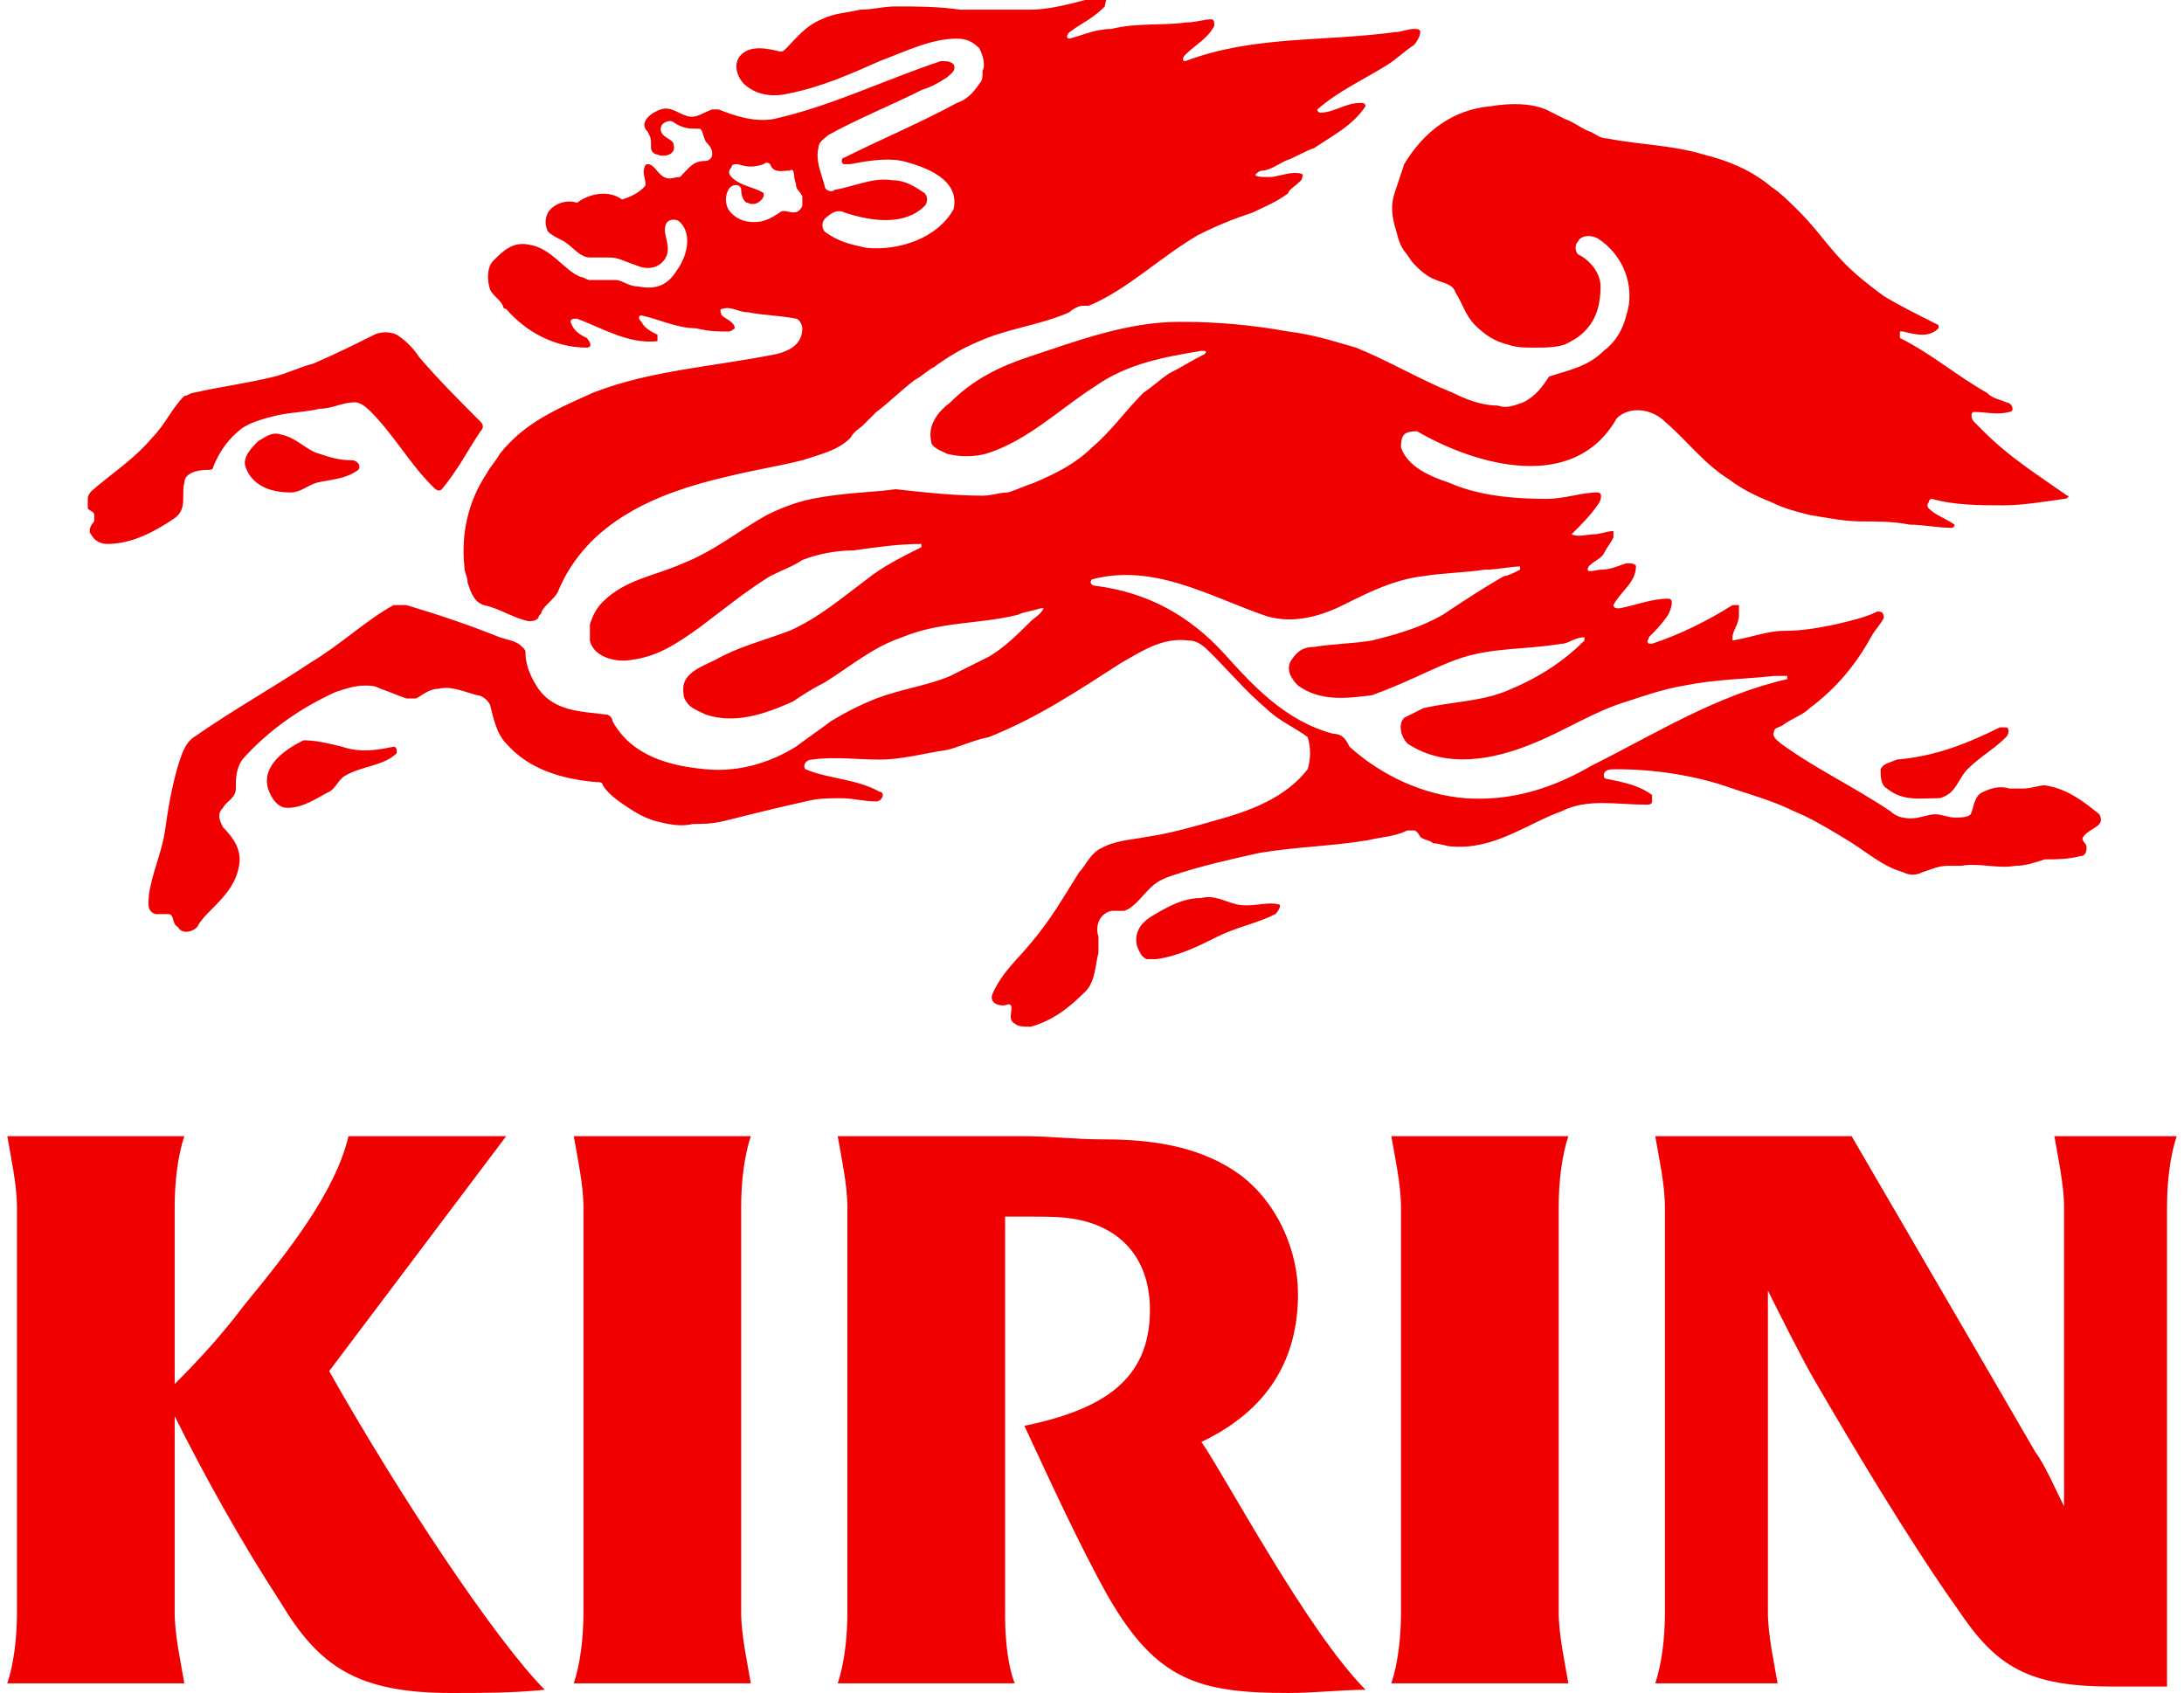 <svg width="258" height="200" viewBox="0 0 258 200" fill="none" xmlns="http://www.w3.org/2000/svg">
<g clip-path="url(#clip0_6_9)">
<path d="M224.057 89.734C228.62 89.354 232.422 87.833 236.224 85.932C236.605 85.932 236.985 85.932 236.985 85.932C237.365 85.932 237.365 86.692 236.985 87.072C235.464 88.593 233.943 89.354 232.422 90.874C231.662 91.635 231.281 92.776 230.521 93.536C230.141 93.916 229.38 94.297 229 94.297C226.719 94.297 224.817 94.677 222.916 93.156C222.156 92.776 222.156 91.635 222.156 90.874C222.536 90.114 223.297 90.114 224.057 89.734ZM95.92 58.935C94.019 59.316 92.118 60.076 90.597 60.837C87.175 62.738 84.513 65.019 80.711 66.54C77.289 68.061 73.867 68.441 71.205 71.103C70.445 71.863 70.065 72.624 69.684 73.764C69.684 74.525 69.684 75.285 69.684 75.665C70.065 77.567 72.726 78.327 74.627 77.947C77.669 77.567 79.951 76.046 82.612 74.144C85.654 71.863 87.935 69.962 90.977 68.061C92.498 67.3 93.639 66.92 94.779 66.16C96.681 65.399 98.962 65.019 100.863 65.019C103.525 64.639 106.186 64.259 108.848 64.259C108.848 64.259 108.848 64.259 108.848 64.639C106.567 65.779 104.285 66.92 102.384 68.441C99.342 70.722 96.681 73.004 93.258 74.525C90.217 75.665 87.175 76.426 84.513 77.947C82.992 78.707 80.711 79.468 80.711 81.369C80.711 81.749 80.711 82.51 81.091 82.89C81.472 83.65 82.612 84.03 83.373 84.411C86.795 85.551 90.217 84.411 93.639 82.89C94.779 82.129 95.92 81.369 97.441 80.608C100.483 78.707 103.144 76.426 106.567 75.285C111.129 73.384 115.692 73.764 120.255 72.624C121.015 72.243 121.776 72.243 122.916 71.863C122.916 71.863 122.916 71.863 123.297 71.863C122.916 72.624 122.156 73.004 121.776 73.384C120.255 74.905 118.734 76.426 116.833 77.567C115.312 78.327 113.791 79.088 112.27 79.848C109.608 80.989 106.567 81.369 103.525 82.51C101.624 83.27 100.103 84.03 98.201 85.171C96.681 86.312 95.54 87.072 94.019 88.213C90.977 90.114 87.175 91.255 83.373 90.874C79.19 90.494 74.627 89.354 72.346 85.171C72.346 84.791 71.966 84.411 71.585 84.411C68.544 84.03 65.502 84.03 63.601 81.369C62.84 80.228 62.08 78.707 62.08 77.186C62.08 76.806 62.08 76.806 61.7 76.426C60.939 75.665 60.179 75.665 59.038 75.285C55.236 73.764 51.814 72.624 48.011 71.483C47.631 71.483 46.871 71.483 46.49 71.483C43.068 73.384 40.407 76.046 36.605 78.327C32.042 81.369 27.859 83.65 22.916 87.072C21.776 87.833 21.395 89.354 21.015 90.494C20.255 93.156 19.875 95.437 19.494 98.099C19.114 100.76 17.973 103.042 17.593 105.703C17.593 106.464 17.213 107.605 18.354 107.985C18.734 107.985 19.114 107.985 19.875 107.985C20.635 107.985 20.255 109.125 21.015 109.506C21.395 110.266 22.536 110.266 23.297 109.506C23.677 108.745 24.437 107.985 24.817 107.605C26.338 106.084 27.859 104.563 28.239 102.281C28.62 100.38 27.479 98.859 26.338 97.719C25.958 96.958 25.578 96.198 26.338 95.437C26.719 94.677 27.859 94.297 27.859 93.156C27.859 92.015 27.859 90.874 28.62 89.734C31.662 86.312 35.464 83.65 39.646 81.749C40.787 81.369 41.928 80.989 43.068 80.989C43.829 80.989 44.209 80.989 44.97 81.369C46.11 81.749 46.871 82.129 48.011 82.51C48.392 82.51 48.772 82.51 49.152 82.51C49.913 82.129 50.673 81.369 51.814 81.369C53.335 80.989 54.855 81.749 56.376 82.129C56.757 82.129 57.517 82.51 57.897 83.27C58.278 84.791 58.658 86.692 59.798 87.833C62.46 90.874 66.262 92.015 70.445 92.395C70.825 92.395 71.205 92.395 71.205 92.776C71.966 93.916 73.106 94.677 74.247 95.437C75.388 96.198 76.148 96.578 77.289 96.958C78.81 97.338 80.331 97.719 81.852 97.338C82.992 97.338 84.133 97.338 85.654 96.958C88.696 96.198 91.738 95.437 95.16 94.677C96.681 94.297 97.821 94.297 99.342 94.297C100.863 94.297 102.004 94.677 103.525 94.677C103.905 94.677 104.285 94.297 104.285 93.916C104.285 93.536 103.905 93.536 103.905 93.536C101.243 92.015 97.821 92.015 95.16 90.874C94.779 90.494 95.16 89.734 95.92 89.734C98.582 89.354 101.243 89.734 103.905 89.734C106.567 89.734 109.228 88.973 111.89 88.593C113.411 88.213 114.932 87.453 116.833 87.072C122.536 84.791 127.099 81.749 132.422 78.327C135.084 76.806 137.365 75.285 140.407 75.665C141.548 75.665 142.308 76.426 143.068 77.186C145.35 79.468 147.251 81.749 149.532 83.65C151.053 85.171 152.954 85.932 154.475 87.072C154.856 88.213 154.856 89.734 154.475 90.874C151.814 94.297 147.631 95.817 143.449 96.958C140.787 97.719 138.125 98.479 135.464 98.859C133.563 99.24 131.662 99.24 129.76 100.38C128.62 101.141 128.24 102.281 127.479 103.042C125.578 106.084 124.057 108.745 121.776 111.407C120.255 113.308 118.354 114.829 117.213 117.491C116.833 118.631 118.354 119.011 119.114 118.631C119.114 118.631 119.494 118.631 119.494 119.011C119.494 119.772 119.114 120.532 119.875 120.913C120.255 121.293 121.015 121.293 121.776 121.293C124.437 120.532 126.338 119.011 128.24 117.11C129.38 115.97 129.38 114.068 129.76 112.548C129.76 111.787 129.76 111.407 129.76 110.646C129.38 109.506 129.76 107.985 131.281 107.605C131.662 107.605 132.422 107.605 132.802 107.605C133.943 107.224 134.703 106.084 135.844 104.943C136.605 104.183 137.365 103.802 138.506 103.422C141.928 102.281 145.35 101.521 148.772 100.76C153.335 100 157.137 100 161.7 99.24C163.221 98.859 164.741 98.859 166.262 98.099C166.643 98.099 167.023 98.099 167.023 98.099C167.403 98.099 167.783 98.859 167.783 98.859C168.163 99.24 168.924 99.24 169.304 99.62C170.065 99.62 170.825 100 171.586 100C176.529 100.38 180.331 97.338 184.513 95.817C187.555 94.297 190.977 95.057 194.399 95.057C194.779 95.057 195.16 95.057 195.16 94.677C195.16 94.297 195.16 93.916 195.16 93.916C193.639 92.776 191.738 92.395 189.837 92.015C189.837 92.015 189.456 92.015 189.456 91.635C189.456 90.874 190.217 90.874 190.977 90.874C195.54 90.874 200.483 91.635 204.665 93.156C206.947 93.916 209.608 94.677 211.89 95.817C213.791 96.578 215.692 97.719 217.593 98.859C220.255 100.38 222.156 102.281 224.817 103.042C225.578 103.422 226.338 103.422 227.099 103.042C228.24 102.662 229 102.281 230.141 102.281C230.521 102.281 231.281 102.281 231.662 102.281C233.943 101.901 235.844 102.662 238.125 102.281C239.266 102.281 240.407 101.901 241.548 101.521C243.068 101.521 244.209 101.521 245.73 101.141C246.49 101.141 246.49 100.38 246.49 100C246.49 99.62 245.73 99.24 246.11 98.859C246.871 97.719 248.772 97.719 248.011 96.198C246.11 94.677 244.209 93.156 241.548 92.776C240.787 92.776 240.027 93.156 238.886 93.156C238.506 93.156 237.745 93.156 237.365 93.156C236.224 92.776 235.084 93.156 234.323 93.536C233.183 93.916 233.183 95.437 232.802 96.198C232.422 96.578 231.662 96.578 230.901 96.578C230.141 96.578 229.38 96.198 228.62 96.198C227.479 96.198 226.338 96.958 224.817 96.578C224.437 96.578 223.677 96.198 223.297 95.817C218.734 92.776 214.551 90.874 210.369 87.833C209.989 87.453 209.228 87.072 209.608 86.312C209.608 85.932 210.369 85.932 210.749 85.551C211.89 84.791 213.03 84.411 213.791 83.65C216.833 81.369 219.114 78.707 221.015 75.285C221.395 74.525 222.156 73.764 222.536 73.004C222.536 72.243 222.156 72.243 221.776 72.243C220.255 73.004 218.354 73.384 216.833 73.764C214.932 74.144 213.03 74.525 210.749 74.525C208.848 74.525 206.947 75.285 204.665 75.665C204.665 75.665 204.665 75.665 204.665 75.285C204.665 74.525 205.426 73.764 205.426 72.624C205.426 72.243 205.426 71.863 205.426 71.483C205.046 71.483 204.665 71.483 204.665 71.483C201.624 73.384 198.582 74.905 195.16 76.046H194.779C194.399 75.665 194.779 75.665 194.779 75.285C195.54 74.525 196.3 73.764 197.061 72.624C197.441 71.863 197.821 70.722 197.061 70.722C195.16 70.722 193.259 71.483 191.357 71.863C190.977 71.863 190.597 71.863 190.597 71.483C191.357 69.962 193.259 68.821 193.259 66.92C193.259 66.54 192.498 66.54 192.118 66.54C190.977 66.92 190.217 67.3 189.076 67.3C188.696 67.3 187.555 67.681 187.555 67.3C187.555 66.54 189.076 66.16 189.456 65.399C189.836 64.639 190.217 64.259 190.597 63.498C190.597 63.118 190.597 62.738 190.597 62.738C189.837 62.738 189.076 63.118 188.316 63.118C187.555 63.118 186.414 63.498 185.654 63.118C186.795 61.977 187.935 60.837 188.696 59.696C189.076 59.316 189.456 58.175 188.696 58.175C186.795 58.175 184.894 58.935 182.612 58.935C178.81 58.935 174.627 58.555 171.205 57.034C168.924 56.274 166.262 55.133 165.502 52.852C165.502 52.471 165.502 51.711 165.882 51.331C166.262 50.951 167.023 50.951 167.403 50.951C174.627 55.133 186.034 58.175 190.977 49.43C192.498 47.909 195.16 48.289 196.681 49.81C199.342 52.091 201.243 54.753 204.285 56.654C205.806 57.795 207.327 58.555 209.228 59.316C210.749 60.076 212.27 60.456 213.791 60.837C216.072 61.217 217.973 61.597 219.875 61.597C221.776 61.597 223.677 61.597 225.578 61.977C227.099 61.977 229 62.357 230.521 62.357C230.901 62.357 230.901 61.977 230.901 61.977C229.76 61.217 228.62 60.837 227.859 60.076C227.859 60.076 227.479 59.696 227.859 59.316C227.859 58.935 228.24 58.935 228.24 58.935C230.901 59.696 233.943 59.696 236.605 59.696C238.886 59.696 241.167 59.316 243.829 58.935C244.209 58.935 244.589 58.555 244.209 58.555C240.407 55.894 237.365 53.992 234.323 50.951C233.943 50.57 233.563 50.19 233.183 49.81C232.802 49.43 232.802 48.669 233.183 48.669C234.703 48.669 235.844 49.049 237.365 48.669C237.365 48.669 237.745 48.669 237.745 48.289C237.745 47.909 237.365 47.529 236.985 47.529C236.224 47.148 235.464 47.148 234.703 46.388C231.281 44.487 228.24 41.825 224.437 39.924C224.437 39.924 224.437 39.544 224.437 39.163H224.817C226.338 39.544 227.859 39.924 229 38.783V38.403C226.719 37.262 224.437 36.122 222.536 34.981C221.015 33.84 219.494 32.7 217.973 31.179C216.072 29.278 214.551 26.996 212.65 25.095C211.51 23.954 210.369 22.814 209.228 22.053C206.947 20.152 204.285 19.011 201.243 18.251C197.441 17.11 193.639 17.11 189.837 16.35C189.076 16.35 188.696 15.97 187.935 15.589C186.795 15.209 186.034 14.449 184.894 14.069C184.133 13.688 183.373 13.308 182.612 12.928C180.711 12.167 178.43 12.167 176.148 12.547C171.586 12.928 168.163 15.589 165.882 19.392C165.502 20.532 165.122 21.673 164.741 22.814C164.361 23.954 164.361 25.095 164.741 26.616C165.122 27.757 165.122 28.517 165.882 29.658C166.262 30.038 166.643 30.799 167.023 31.179C167.783 31.939 168.544 32.7 169.684 33.08C170.445 33.46 171.586 33.46 171.966 34.601C172.726 35.742 173.106 37.262 174.247 38.403C175.388 39.544 176.529 40.304 178.049 40.684C179.19 41.065 179.951 41.065 181.091 41.065C182.612 41.065 183.753 41.065 184.894 40.684C185.654 40.304 186.414 39.924 187.175 39.163C188.696 37.643 189.076 35.742 189.076 33.84C189.076 32.319 187.935 30.799 186.414 30.038C186.034 29.658 186.034 28.897 186.414 28.517C186.795 27.757 187.935 27.757 188.696 28.137C191.738 30.038 193.259 33.84 192.118 37.262C191.738 38.783 190.977 40.304 189.456 41.445C187.555 43.346 185.274 43.726 182.992 44.487C182.232 45.627 181.471 46.768 179.951 47.529C178.81 47.909 178.049 48.289 176.909 47.909C175.008 47.909 173.106 47.148 171.586 46.388C167.783 44.867 163.981 42.586 160.179 41.065C157.517 40.304 155.236 39.544 152.194 39.163C148.011 38.403 143.829 38.023 139.646 38.023C139.646 38.023 139.646 38.023 139.266 38.023C133.183 38.023 127.099 40.304 121.395 42.205C117.973 43.346 114.932 44.867 112.27 47.529C110.749 48.669 109.608 50.19 109.989 52.091C109.989 52.852 111.129 53.232 111.89 53.612C113.411 53.992 114.932 53.992 116.452 53.612C121.395 52.091 125.198 48.289 129.38 45.627C133.182 42.966 137.365 42.205 141.928 41.445C142.308 41.445 142.688 41.445 142.308 41.825C140.787 42.586 139.646 43.346 138.125 44.106C136.985 44.867 136.224 45.627 135.084 46.388C132.802 48.669 131.281 50.951 129 52.852C127.099 54.753 124.817 55.894 122.156 57.034C121.015 57.414 120.255 57.795 119.114 58.175C117.973 58.175 117.213 58.555 116.072 58.555C112.65 58.555 109.228 58.175 105.806 57.795C103.144 58.175 99.722 58.175 95.92 58.935ZM146.11 106.844C148.011 107.224 149.532 106.464 151.053 106.844C151.433 106.844 151.053 107.605 150.673 107.985C148.392 109.125 146.11 109.506 143.829 110.646C141.548 111.787 139.266 112.928 136.605 113.308C136.224 113.308 135.844 113.308 135.464 113.308C134.703 112.928 134.703 112.548 134.323 111.787C133.943 110.266 134.703 109.125 135.844 108.365C137.745 107.224 139.646 106.084 141.928 106.084C143.449 105.703 144.589 106.464 146.11 106.844ZM115.692 40.304C113.791 41.065 111.89 42.205 110.369 43.346C109.608 43.726 108.848 44.487 108.087 44.867C106.567 46.008 105.046 47.529 103.525 48.669C103.144 49.049 102.384 49.81 102.004 50.19C101.624 50.57 100.863 50.951 100.483 51.711C98.962 53.232 97.061 53.612 94.779 54.373C91.738 55.133 89.076 55.513 86.034 56.274C77.669 58.175 69.304 61.597 65.882 69.962C65.502 70.722 64.361 71.483 63.981 72.243C63.981 72.624 63.601 72.624 63.601 73.004C63.221 73.384 62.84 73.384 62.46 73.384C60.559 73.004 59.038 71.863 57.137 71.483C55.996 71.103 55.616 69.962 55.236 68.821C55.236 68.061 54.855 67.681 54.855 66.92C54.475 63.118 55.236 59.316 57.517 55.894C57.897 55.133 58.658 54.373 59.038 53.612C62.08 49.81 65.882 48.289 70.065 46.388C76.909 43.726 84.133 43.346 91.738 41.825C93.258 41.445 94.779 40.684 94.779 38.783C94.779 38.403 94.399 37.643 94.019 37.643C92.118 37.262 90.217 37.262 88.316 36.882C87.175 36.882 86.414 36.122 85.274 36.502C84.894 36.502 85.274 37.262 85.274 37.262C85.654 37.643 86.795 38.023 86.795 38.783C86.795 38.783 86.414 39.163 86.034 39.163C84.894 39.163 83.753 39.163 82.232 38.783C79.951 38.783 77.669 37.643 75.768 37.262C75.388 37.262 75.388 37.643 75.768 38.023C76.148 38.783 76.909 39.163 77.669 39.544V40.304C74.247 40.684 71.205 38.783 68.163 37.643C67.783 37.643 67.403 37.643 67.403 38.023C67.783 39.163 68.544 39.544 69.304 39.924C69.684 40.304 70.065 41.065 69.304 41.065C65.502 41.065 62.08 39.163 59.798 36.502C59.798 36.502 59.418 36.502 59.418 36.122C59.038 35.361 58.278 34.981 57.897 34.221C57.517 33.08 57.517 31.559 58.278 30.799C59.418 29.658 60.559 28.517 62.46 28.897C65.122 29.278 66.643 31.939 68.544 32.7C68.924 32.7 69.304 33.08 69.684 33.08C70.825 33.08 71.585 33.08 72.726 33.08C73.487 33.08 74.247 33.84 75.388 33.84C77.289 34.221 78.81 33.84 79.951 31.939C81.091 30.418 81.852 27.757 80.331 26.236C79.951 25.855 79.19 25.855 78.81 26.236C78.049 27.376 79.19 28.517 78.81 30.038C78.43 31.179 77.289 31.939 75.768 31.559C73.487 30.799 73.106 30.418 71.966 30.418C71.205 30.418 70.445 30.418 69.684 30.418C68.544 30.418 67.783 29.278 66.643 28.517C65.882 28.137 65.122 27.757 64.741 27.376C64.361 26.616 64.361 25.855 64.741 25.095C65.502 23.954 67.023 23.574 68.163 23.954C69.684 22.814 71.966 22.433 73.487 23.574C74.627 23.194 75.388 22.814 76.148 22.053C76.528 21.673 75.768 20.532 76.148 19.772C76.148 19.772 76.148 19.392 76.528 19.392C77.289 19.392 77.669 20.532 78.43 20.913C79.19 21.293 79.57 20.913 80.331 20.913C81.472 19.772 81.852 19.011 83.373 19.011C83.753 19.011 84.133 18.631 84.133 18.251C84.133 17.871 84.133 17.491 83.373 16.73C82.992 15.97 82.992 15.209 82.612 15.209C81.472 15.209 80.711 15.209 79.57 14.449C79.19 14.069 78.049 14.449 78.049 15.209C78.049 16.35 79.57 16.35 79.57 17.11C79.951 18.251 78.43 18.631 77.669 18.251C77.289 18.251 76.909 17.871 76.909 17.491C76.909 16.35 76.909 16.35 76.528 15.589C75.388 14.449 76.909 13.308 78.049 12.928C79.19 12.547 79.951 13.308 81.091 13.688C82.232 14.069 82.992 13.308 84.133 12.928C84.513 12.928 84.894 12.928 84.894 12.928C86.795 13.688 89.076 14.449 91.357 14.069C98.201 12.547 104.285 9.506 111.129 7.224C111.89 7.224 112.27 7.224 112.65 7.605C113.03 8.365 112.27 8.745 111.89 9.125C110.749 9.886 109.989 10.266 108.848 10.646C105.046 12.547 101.243 14.068 97.821 15.97C97.441 16.35 96.681 16.73 96.681 17.491C96.3 19.011 97.061 20.532 97.441 22.053C97.441 22.433 98.201 22.814 98.582 22.433C100.863 22.053 103.144 20.913 105.426 21.293C106.947 21.293 108.087 22.053 109.228 22.814C109.608 23.194 109.608 23.954 109.228 24.335C106.947 26.616 103.144 26.236 99.722 25.095C98.962 24.715 98.201 25.095 97.441 25.855C97.061 26.236 97.061 26.996 97.441 27.376C98.962 28.517 100.483 28.897 102.384 29.278C106.186 29.658 110.749 28.137 112.65 24.715C113.411 21.293 109.608 19.772 106.567 19.011C104.665 18.631 102.384 19.011 100.483 19.392C100.483 19.392 100.103 19.392 99.722 19.392C99.342 19.392 99.342 18.631 99.722 18.631C104.285 16.35 108.848 14.449 113.03 12.167C114.171 11.787 114.932 11.027 115.692 9.886C116.072 9.506 116.072 9.125 116.072 8.365C116.452 7.605 116.072 6.464 115.692 5.703C114.932 4.943 114.171 4.563 113.03 4.563C109.989 4.563 106.947 6.084 103.905 7.224C100.483 8.745 97.061 10.266 93.258 11.027C91.738 11.407 89.837 11.407 88.316 10.266C87.175 9.506 86.414 7.605 87.555 6.464C88.696 5.323 90.597 5.703 92.118 6.084C92.498 6.084 92.498 6.084 92.878 5.703C94.019 4.563 95.16 3.042 97.061 2.281C98.582 1.521 100.103 1.521 101.624 1.141C103.144 1.141 104.285 0.76 105.806 0.76C108.468 0.76 110.749 0.76 113.411 1.141C116.072 1.141 119.114 1.141 121.776 1.141C123.297 1.141 125.198 0.76 126.719 0.38C128.24 9.63778e-06 129.38 -0.38 130.521 -0.38C130.901 -0.38 130.521 0.38 130.521 0.76C129 2.281 127.859 2.662 126.338 3.802C125.958 4.183 125.958 4.563 126.338 4.563C127.859 4.183 129.38 3.422 131.281 3.422C134.323 2.662 137.365 3.042 140.027 2.662C141.167 2.662 142.308 2.281 143.068 2.281C143.449 2.281 143.449 2.662 143.449 3.042C142.688 4.563 141.167 5.323 140.027 6.464C139.646 6.844 139.646 7.224 140.027 7.224C148.011 4.183 156.376 4.943 164.741 3.802C165.502 3.802 166.262 3.422 167.023 3.422C167.403 3.422 167.783 3.422 167.783 3.802C167.783 4.183 167.403 4.943 167.023 5.323C165.882 6.084 165.122 6.844 163.981 7.605C160.939 9.506 158.278 10.646 155.616 12.928C155.616 12.928 155.616 13.308 155.996 13.308C157.517 13.308 159.038 12.167 160.559 12.167H160.939C161.319 12.167 161.319 12.547 161.319 12.547C159.798 14.829 157.517 15.97 155.236 17.491C154.095 17.871 152.954 18.631 151.814 19.011C151.053 19.392 149.913 20.152 149.152 20.152C148.772 20.152 148.392 20.532 148.392 20.532C148.011 20.913 149.152 20.913 149.913 20.913C151.053 20.913 152.574 20.152 153.715 20.532C154.095 20.532 153.715 21.293 153.715 21.293C152.954 22.053 152.194 22.433 152.194 22.814C150.673 23.954 149.532 24.335 148.011 25.095C145.73 25.855 143.829 26.616 141.548 27.757C136.985 30.418 133.182 34.221 128.62 36.122C128.24 36.122 128.24 36.122 127.859 36.122C127.479 36.122 126.719 36.502 126.338 36.882C122.916 38.403 119.114 38.783 115.692 40.304ZM51.053 57.414C48.392 54.753 46.49 51.331 43.829 48.669C43.449 48.289 42.688 47.529 41.928 47.529C40.407 47.529 39.266 48.289 37.745 48.289C36.224 48.669 34.703 48.669 32.802 49.049C31.281 49.43 29.76 49.81 28.62 50.57C27.099 51.711 25.958 53.232 25.198 55.133C25.198 55.513 24.817 55.513 24.437 55.513C23.297 55.513 21.776 55.894 21.776 57.034C21.395 58.555 22.156 60.076 20.635 61.217C18.354 62.738 15.692 64.259 12.65 64.259C11.89 64.259 11.129 63.878 10.749 63.118C10.369 62.738 10.749 61.977 11.129 61.597V60.837C11.129 60.456 10.749 60.456 10.369 60.076C10.369 59.696 10.369 59.316 10.369 58.935C10.369 58.175 11.129 57.795 11.509 57.414C13.791 55.513 16.072 53.992 17.973 51.711C19.494 50.19 20.255 48.289 21.776 46.768C22.156 46.768 22.536 46.388 22.916 46.388C26.338 45.627 29.38 45.247 32.422 44.487C33.943 44.106 35.464 43.346 36.985 42.966C39.646 41.825 41.928 40.684 44.209 39.544C44.97 39.163 46.11 39.163 46.871 39.544C48.011 40.304 48.772 41.065 49.532 42.205C51.814 44.867 54.095 47.148 56.757 49.81C57.137 50.19 57.137 50.57 56.757 50.951C55.236 53.232 54.095 55.513 52.194 57.795C51.814 58.175 51.433 57.795 51.053 57.414ZM37.365 57.034C36.224 57.414 35.464 58.175 34.323 58.175C32.042 58.175 29.76 57.414 29 55.133C28.62 53.992 29.76 52.852 30.521 52.091C31.281 51.711 32.042 50.951 33.182 51.331C35.084 51.711 36.224 53.232 37.745 53.612C38.886 53.992 40.027 54.373 41.547 54.373C42.308 54.373 42.688 55.133 42.308 55.513C40.787 56.654 38.886 56.654 37.365 57.034ZM40.407 88.213C42.688 88.973 44.589 88.593 46.49 88.213C46.871 88.213 46.871 88.593 46.871 88.973C45.35 90.494 42.688 90.494 40.787 91.635C40.027 92.015 39.646 93.156 38.886 93.536C37.365 94.297 35.844 95.437 33.943 95.437C32.802 95.437 32.042 94.297 31.662 93.156C30.901 90.494 33.563 88.593 35.844 87.453C37.365 87.453 38.886 87.833 40.407 88.213ZM171.966 77.947C176.148 76.426 179.951 76.806 184.513 76.046C185.274 76.046 186.034 75.285 187.175 75.285V75.665C184.513 78.327 181.471 80.228 177.669 81.749C174.627 82.89 171.586 82.89 168.163 83.65C167.403 84.03 166.643 84.411 165.882 84.791C165.122 85.551 165.502 87.072 166.262 87.833C170.825 90.874 176.529 89.734 181.091 87.833C184.894 86.312 188.316 84.03 192.118 82.89C194.399 82.129 196.681 81.369 198.962 80.989C202.764 80.228 206.186 80.228 209.608 79.848C209.989 79.848 210.749 79.848 211.129 79.848V80.228C202.764 82.129 195.54 86.692 187.935 90.494C183.373 93.156 178.43 94.677 173.106 94.297C168.163 93.916 163.221 91.635 159.418 88.213C159.038 87.453 158.658 86.692 157.517 86.692C151.814 85.171 148.011 80.989 144.589 77.186C140.407 72.624 135.464 69.962 129.38 69.201C129 69.201 128.62 68.821 129 68.441C136.224 66.54 142.688 70.342 149.152 72.624C152.194 73.764 155.616 73.004 158.658 71.483C161.7 69.962 164.741 68.441 168.163 68.061C170.445 67.681 172.726 67.681 175.388 67.3C176.909 67.3 178.43 66.92 179.57 66.92C179.57 66.92 179.57 66.92 179.57 67.3C178.81 67.681 178.049 68.061 177.669 68.061C175.008 69.582 172.726 71.103 170.445 72.624C167.783 74.144 165.122 74.905 162.08 75.665C159.798 76.046 157.517 76.046 155.236 76.426C154.095 76.426 153.335 76.806 152.574 77.947C151.814 79.088 152.574 80.228 153.335 80.989C155.996 82.89 159.038 82.51 162.08 82.129C166.262 80.608 168.924 79.088 171.966 77.947ZM94.019 21.673C93.639 20.913 94.019 19.772 93.258 20.152C92.498 20.152 91.357 20.532 90.977 19.392C90.977 19.392 90.597 19.011 90.217 19.392C89.076 19.772 88.316 19.772 87.175 19.392C86.795 19.392 86.414 19.392 86.414 19.772C86.034 20.152 86.034 20.532 86.414 20.913C87.555 22.053 89.076 22.053 90.217 22.814V23.194C89.837 23.954 89.076 24.335 88.316 23.954C87.935 23.954 87.555 23.194 87.555 22.433C87.555 21.673 86.414 21.673 86.034 22.433C85.654 23.194 85.654 23.954 86.034 24.715C86.795 25.855 87.935 26.236 89.076 26.236C90.217 26.236 90.977 25.855 92.118 25.095C92.498 24.715 93.258 25.095 93.639 25.095C94.019 25.095 94.399 25.095 94.779 24.335C94.779 23.954 94.779 23.574 94.779 23.194C94.399 22.433 94.019 22.433 94.019 21.673Z" fill="#F00000"/>
<path d="M87.555 142.586C87.555 139.544 87.935 136.502 88.696 134.221H67.783C68.163 136.502 68.924 139.924 68.924 142.586C68.924 143.726 68.924 146.388 68.924 147.909V185.171C68.924 186.692 68.924 189.354 68.924 190.494C68.924 193.536 68.544 196.578 67.783 198.859H88.696C88.316 196.578 87.555 193.156 87.555 190.494C87.555 189.354 87.555 186.692 87.555 185.171V147.909C87.555 146.388 87.555 144.106 87.555 142.586Z" fill="#F00000"/>
<path d="M184.133 142.586C184.133 139.544 184.513 136.502 185.274 134.221H164.361C164.741 136.502 165.502 139.924 165.502 142.586C165.502 143.726 165.502 146.388 165.502 147.909V185.171C165.502 186.692 165.502 189.354 165.502 190.494C165.502 193.536 165.122 196.578 164.361 198.859H185.274C184.894 196.578 184.133 193.156 184.133 190.494C184.133 189.354 184.133 186.692 184.133 185.171V147.909C184.133 146.388 184.133 144.106 184.133 142.586Z" fill="#F00000"/>
<path d="M255.996 199.24V147.909C255.996 146.388 255.996 143.726 255.996 142.586C255.996 139.544 256.376 136.502 257.137 134.221H242.688C243.068 136.502 243.829 139.924 243.829 142.586C243.829 143.726 243.829 146.388 243.829 147.909V177.947C242.688 175.665 241.548 173.004 240.407 171.483C238.886 168.821 218.734 134.221 218.734 134.221H195.54C195.92 136.502 196.681 139.924 196.681 142.586C196.681 143.726 196.681 146.388 196.681 147.909V185.171C196.681 186.692 196.681 189.354 196.681 190.494C196.681 193.536 196.3 196.578 195.54 198.859H209.989C209.608 196.578 208.848 193.156 208.848 190.494C208.848 189.354 208.848 186.692 208.848 185.171V152.471C210.369 155.513 212.65 160.076 214.171 162.738C218.354 169.962 225.578 182.129 231.281 190.114C235.844 196.958 239.646 199.24 249.532 199.24H255.996Z" fill="#F00000"/>
<path d="M59.798 134.221H41.167C39.646 140.684 34.323 147.529 29 153.992C25.578 158.555 22.156 161.977 20.635 163.498V147.909C20.635 146.388 20.635 143.726 20.635 142.586C20.635 139.544 21.015 136.502 21.776 134.221H0.863C1.243 136.502 2.004 139.924 2.004 142.586C2.004 143.726 2.004 146.388 2.004 147.909V185.171C2.004 186.692 2.004 189.354 2.004 190.494C2.004 193.536 1.624 196.578 0.863 198.859H21.776C21.395 196.578 20.635 193.156 20.635 190.494C20.635 189.354 20.635 186.692 20.635 185.171V167.3C24.057 174.144 28.239 181.749 33.182 189.354C37.745 196.958 42.308 200 53.335 200C57.137 200 60.559 200 64.361 199.62C58.658 193.916 47.251 176.806 38.886 161.977L59.798 134.221Z" fill="#F00000"/>
<path d="M141.928 170.342C149.913 166.54 153.335 160.456 153.335 152.852C153.335 147.909 151.053 142.205 146.49 138.783C142.308 135.741 136.985 134.601 130.521 134.601C126.719 134.601 124.437 134.221 120.635 134.221H98.962C99.342 136.502 100.103 139.924 100.103 142.586C100.103 143.726 100.103 146.388 100.103 147.909V185.171C100.103 186.692 100.103 189.354 100.103 190.494C100.103 193.536 99.722 196.578 98.962 198.859H119.874C119.114 196.958 118.734 193.916 118.734 190.875C118.734 189.734 118.734 187.072 118.734 185.551V148.289C118.734 147.148 118.734 145.247 118.734 143.726C119.494 143.726 121.015 143.726 122.156 143.726C124.057 143.726 125.578 143.726 127.479 144.106C132.802 145.247 135.844 149.049 135.844 154.753C135.844 163.118 130.141 166.54 121.015 168.441C123.677 174.144 127.479 182.51 130.901 188.593C136.605 198.479 141.548 200 152.194 200C155.236 200 158.658 199.62 161.319 199.62C154.475 192.776 144.589 174.144 141.928 170.342Z" fill="#F00000"/>
</g>
<defs>
<clipPath id="clip0_6_9">
<rect width="256.274" height="200" fill="white" transform="translate(0.863)"/>
</clipPath>
</defs>
</svg>
